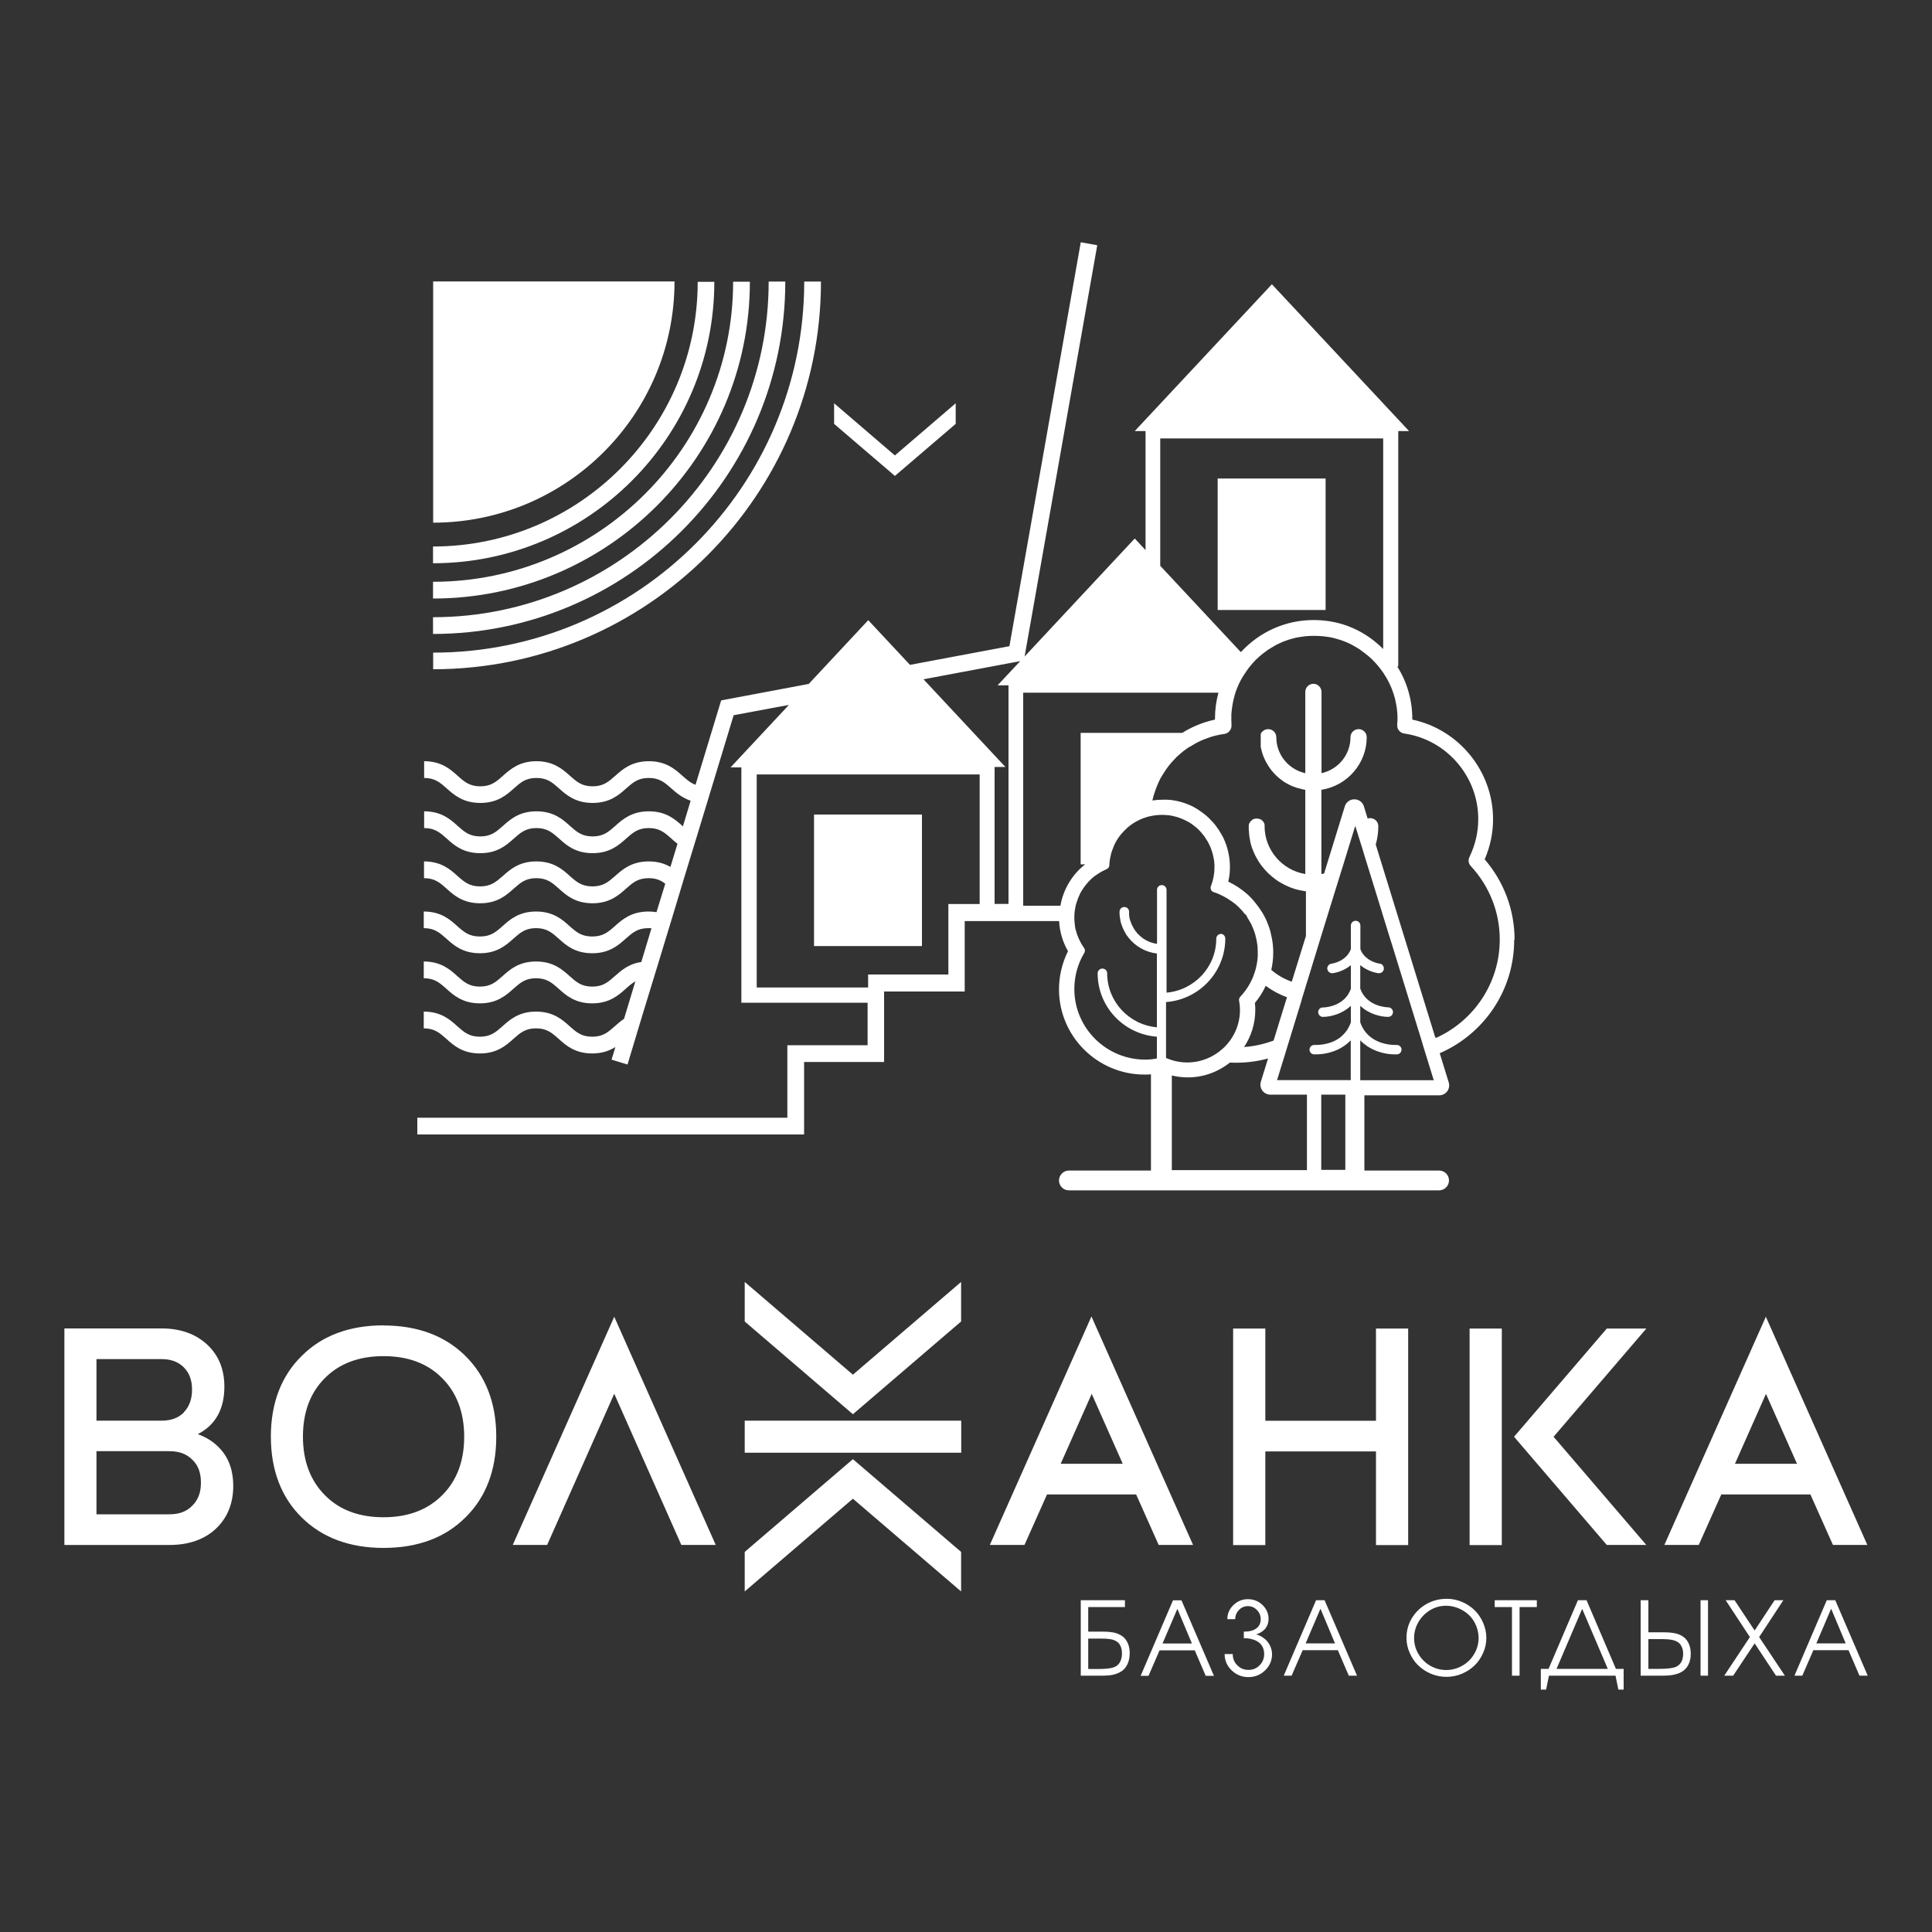 <?xml version="1.0" encoding="UTF-8"?>
<svg id="img" xmlns="http://www.w3.org/2000/svg" viewBox="0 0 150 150">
  <rect x="0" y="0" width="150" height="150" fill="#333333" stroke="none"/>
  <defs>
    <style>
      .cls-1 {
        fill: #fff;
      }
    </style>
  </defs>
  <path class="cls-1" d="M15.37,111.34c1.36-.7,2.05-1.94,2.05-3.68,0-1.35-.45-2.45-1.35-3.28-.89-.82-2.07-1.24-3.52-1.24H5v16.81H13.17c1.48,0,2.68-.42,3.57-1.24,.91-.85,1.37-1.97,1.37-3.35,0-1.17-.34-2.14-1.01-2.87-.46-.51-1.04-.89-1.74-1.14m-1.08-1.69c-.43,.43-1,.64-1.73,.64H7.49v-4.78h5.05c.73,0,1.3,.21,1.73,.64,.43,.43,.64,1,.64,1.73s-.21,1.32-.64,1.76m-6.79,3.02h5.68c.76,0,1.34,.22,1.78,.67,.45,.43,.66,1.01,.66,1.78s-.22,1.33-.67,1.78h0c-.43,.45-1.01,.67-1.78,.67H7.49v-4.89Zm22.3-9.77c-2.63,0-4.77,.79-6.34,2.36-1.6,1.56-2.41,3.68-2.41,6.28s.81,4.72,2.4,6.28c1.58,1.56,3.71,2.36,6.35,2.36s4.77-.79,6.34-2.35c1.6-1.56,2.41-3.68,2.41-6.28s-.81-4.71-2.4-6.28c-1.58-1.56-3.71-2.36-6.35-2.36m6.26,8.63c0,1.89-.57,3.42-1.71,4.55h0c-1.12,1.13-2.65,1.71-4.55,1.71s-3.43-.57-4.55-1.71c-1.13-1.13-1.71-2.66-1.71-4.55s.57-3.42,1.71-4.55c1.12-1.13,2.65-1.7,4.55-1.7s3.43,.57,4.55,1.71c1.13,1.13,1.71,2.66,1.71,4.55m11.64-9.34l7.89,17.74h-2.67l-5.21-11.74-5.21,11.74h-2.67l7.89-17.74Zm18.54,11.08l8.4,7.2v3.07l-8.4-7.2-8.4,7.2v-3.07l8.4-7.2Zm-8.4-2.99h16.81v2.49h-16.81v-2.49Zm8.4-3.57l8.4-7.2v3.07l-8.4,7.2-8.4-7.2v-3.07l8.4,7.2Zm10.65,13.22h2.67l1.75-3.92h6.92l1.75,3.92h2.67l-7.89-17.74-7.89,17.74Zm10.3-6.3h-4.82l2.41-5.43,2.41,5.43Zm19.66-10.5h2.5v16.81h-2.5v-7.27h-8.59v7.27h-2.5v-16.81h2.5v7.16h8.59v-7.16Zm7.27,0h2.5v16.81h-2.5v-16.81Zm13.72,0l-7.2,8.4,7.2,8.4h-3.07l-7.2-8.4,7.2-8.4h3.07Zm9.29-.94l-7.89,17.74h2.67l1.75-3.92h6.92l1.75,3.92h2.67l-7.89-17.74Zm2.41,11.44h-4.82l2.41-5.43,2.41,5.43Z"/>
  <path class="cls-1" d="M71.58,73.45h-8.38v-10.21h8.38v10.21Zm31.34-36.3h-8.38v10.21h8.38v-10.21Zm-33.44-1.79l-4.72-4.05v1.6l4.72,4.04,4.72-4.04v-1.6l-4.72,4.05Zm-17.11-13.52c0,10.35-8.39,18.74-18.74,18.74V21.85h18.74m-18.74,28.81v1.3c16.6,0,30.11-13.5,30.11-30.1h-1.3c0,15.89-12.92,28.81-28.81,28.81m27.35-28.81h-1.3c0,14.37-11.69,26.06-26.06,26.06v1.3c15.08,0,27.35-12.27,27.35-27.35m-2.75,0h-1.3c0,12.85-10.45,23.3-23.3,23.3v1.3c13.57,0,24.6-11.03,24.6-24.59m-2.75,0h-1.3c0,11.33-9.22,20.55-20.55,20.55v1.3c12.05,0,21.84-9.8,21.84-21.84m62.1,51.1c0,3.93-2.38,7.31-5.78,8.78l.7,2.27c.07,.23,.03,.48-.11,.68-.15,.2-.38,.32-.63,.32h-5.81v5.84h5.8c.43,0,.77,.35,.77,.77s-.35,.77-.77,.77h-28.74c-.43,0-.77-.35-.77-.77s.35-.77,.77-.77h6.37v-7.47c-.17,.02-.33,.02-.49,.02-3.67,0-6.65-2.97-6.65-6.62,0-1.02,.24-2.04,.7-2.96-.41-.71-.65-1.51-.69-2.34h-7.33v5.47h-6.26v5.47h-6.21v5.63h-30.03v-1.3h28.73v-5.63h6.23v-3.3h-9.8v-18.27h-.84l4.53-4.85-4.29,.8-2.84,9.35-.38,1.24-.63,2.06-.4,1.33-.54,1.79-.4,1.31-.65,2.14-.38,1.24-.79,2.58-.43,1.42-.8,2.66-1.24-.38,.3-.98c-.45,.28-1.02,.5-1.8,.5-1.34,0-2.05-.63-2.61-1.14-.51-.45-.91-.81-1.75-.81s-1.24,.36-1.75,.81c-.57,.51-1.27,1.14-2.61,1.14s-2.05-.63-2.61-1.14c-.51-.45-.91-.81-1.75-.81v-1.3c1.34,0,2.05,.63,2.61,1.14,.51,.45,.91,.81,1.75,.81s1.24-.36,1.75-.81c.57-.51,1.27-1.14,2.61-1.14s2.05,.63,2.61,1.14c.51,.45,.91,.81,1.75,.81s1.24-.36,1.75-.81c.21-.19,.44-.39,.72-.58l.88-2.91c-.26,.15-.49,.34-.74,.57-.57,.51-1.27,1.14-2.61,1.14s-2.05-.63-2.61-1.14c-.51-.45-.91-.81-1.75-.81s-1.24,.36-1.75,.81c-.57,.51-1.27,1.14-2.61,1.14s-2.05-.63-2.61-1.14c-.51-.45-.91-.81-1.75-.81v-1.3c1.34,0,2.05,.63,2.61,1.14,.51,.45,.91,.81,1.75,.81s1.24-.36,1.75-.81c.57-.51,1.27-1.14,2.61-1.14s2.05,.63,2.61,1.14c.51,.45,.91,.81,1.75,.81s1.24-.36,1.75-.81c.49-.43,1.07-.96,2.06-1.1l.79-2.62c-.07,0-.15-.01-.24-.01-.84,0-1.24,.36-1.75,.81-.57,.51-1.27,1.14-2.61,1.14s-2.05-.63-2.61-1.14c-.51-.45-.91-.81-1.75-.81s-1.24,.36-1.75,.81c-.57,.51-1.27,1.14-2.61,1.14s-2.05-.63-2.61-1.14c-.51-.45-.91-.81-1.75-.81v-1.29c1.34,0,2.05,.63,2.61,1.14,.51,.45,.91,.8,1.75,.8s1.24-.35,1.75-.8c.57-.51,1.27-1.14,2.61-1.14s2.05,.63,2.61,1.14c.51,.45,.91,.8,1.75,.8s1.24-.35,1.75-.8c.57-.51,1.28-1.14,2.62-1.14,.23,0,.43,.02,.62,.05l.68-2.21c-.34-.26-.71-.43-1.29-.43-.84,0-1.24,.36-1.75,.81-.57,.51-1.27,1.14-2.61,1.14s-2.05-.63-2.61-1.14c-.51-.45-.91-.81-1.75-.81s-1.24,.36-1.75,.81c-.57,.51-1.27,1.14-2.61,1.14s-2.05-.63-2.61-1.14c-.51-.45-.91-.81-1.75-.81v-1.3c1.34,0,2.05,.63,2.61,1.14,.51,.45,.91,.8,1.75,.8s1.24-.36,1.75-.8c.57-.51,1.27-1.14,2.61-1.14s2.05,.63,2.61,1.14c.51,.45,.91,.8,1.75,.8s1.24-.36,1.75-.8c.57-.51,1.28-1.14,2.62-1.14,.72,0,1.25,.18,1.68,.43l.55-1.8c-.18-.13-.33-.27-.48-.41-.51-.45-.91-.81-1.75-.81s-1.24,.36-1.75,.81c-.57,.51-1.27,1.14-2.61,1.14s-2.05-.63-2.61-1.14c-.51-.45-.91-.81-1.75-.81s-1.24,.36-1.75,.81c-.57,.51-1.27,1.14-2.61,1.14s-2.05-.63-2.61-1.14c-.51-.45-.91-.81-1.75-.81v-1.3c1.34,0,2.05,.63,2.61,1.14,.51,.45,.91,.81,1.75,.81s1.24-.36,1.75-.81c.57-.51,1.27-1.14,2.61-1.14s2.05,.63,2.61,1.14c.51,.45,.91,.81,1.75,.81s1.24-.36,1.75-.81c.57-.51,1.28-1.14,2.62-1.14s2.04,.63,2.61,1.14c0,.01,.02,.02,.03,.03l.6-1.99h0c-.66-.23-1.12-.62-1.5-.96-.51-.45-.91-.81-1.75-.81s-1.24,.36-1.75,.81c-.57,.51-1.27,1.13-2.61,1.13s-2.05-.63-2.61-1.13c-.51-.45-.9-.81-1.75-.81s-1.24,.36-1.75,.81c-.57,.51-1.27,1.13-2.61,1.13s-2.05-.63-2.61-1.13c-.51-.45-.91-.81-1.75-.81v-1.3c1.34,0,2.05,.63,2.61,1.14,.51,.45,.91,.81,1.75,.81s1.24-.36,1.75-.81c.57-.51,1.28-1.14,2.61-1.14s2.04,.63,2.61,1.14c.51,.45,.91,.81,1.75,.81s1.24-.36,1.75-.81c.57-.51,1.28-1.14,2.62-1.14s2.04,.63,2.61,1.14c.33,.29,.62,.55,1.01,.69l1.99-6.55,6.8-1.28,4.62-4.95,3.24,3.47,7.72-1.45,5.54-31.36,1.28,.23-5.64,31.93,8.55-9.16,.84,.9v-9.24h-.84l10.65-11.4,10.65,11.4h-.84v18.27h-.08c.74,1.18,1.17,2.57,1.17,4.06v.07c3.61,.76,6.27,4,6.27,7.73,0,1.08-.22,2.12-.65,3.12,1.5,1.74,2.32,3.94,2.32,6.23m-27.5-29.01l6.2,6.64,.05,.05s.04-.04,.05-.05c1.4-1.5,3.39-2.44,5.59-2.44s4.02,.86,5.41,2.25v-16.35h-17.31v9.9Zm-14.03,16.19h-17.31v16.54h8.65v-1.01h6.23v-5.47h2.43v-10.06Zm1.39-6.92l1.76-1.88-7.51,1.41,6.36,6.81h-.84v10.63h1.08v-16.97h-.84Zm4.88,17.11c.22-1.27,.91-2.42,1.92-3.21h-.35v-10.21h7.89c.76-.48,1.62-.83,2.54-1.03v-.07c0-.7,.09-1.37,.27-2.02h-15.16v16.54h2.89m12.43,2.18c.2,0,.37,.16,.37,.37,0,2.6-2.03,4.74-4.6,4.93v4.34c.52,.23,1.08,.35,1.64,.35,1.07,0,2.04-.41,2.77-1.08,.03-.02,.05-.04,.08-.07,.02-.02,.05-.04,.07-.07,.73-.74,1.18-1.74,1.18-2.86,0-.23-.02-.46-.07-.71-.02-.12,.02-.23,.1-.32,.45-.48,.8-1.04,1.03-1.64,0-.02,.02-.05,.02-.07,.01-.03,.03-.07,.04-.1,.13-.38,.21-.77,.25-1.17,0-.04,0-.09,.01-.14,0-.04,0-.09,0-.13,0-.05,0-.11,0-.16,0-.11,0-.23-.01-.34,0-.06,0-.11-.01-.17,0-.05-.01-.11-.02-.16-.03-.22-.07-.43-.13-.64-.01-.05-.02-.1-.04-.15-.03-.11-.07-.22-.11-.32-.04-.11-.09-.21-.13-.32-.03-.08-.07-.15-.12-.23-.03-.06-.06-.12-.1-.18-.04-.07-.08-.14-.13-.21,0,0,0,0,0,0-.04-.13-.12-.24-.23-.32-.01-.01-.02-.03-.04-.04,0-.01-.01-.02-.02-.03s-.02-.02-.03-.04c-.04-.06-.09-.12-.15-.17-.03-.03-.05-.06-.08-.09-.03-.03-.06-.06-.09-.09,0,0,0-.02-.02-.02-.05-.05-.09-.09-.14-.13,0,0,0-.01,0,0-.05-.05-.09-.09-.14-.13,0,0-.02-.01-.02-.01-.06-.05-.12-.1-.18-.14,0-.01,0-.01-.01,0-.04-.04-.08-.06-.12-.09-.04-.02-.07-.05-.11-.07-.05-.04-.12-.08-.18-.12-.2-.12-.4-.23-.61-.32-.05-.02-.1-.04-.16-.07-.09-.04-.19-.07-.28-.1-.1-.03-.18-.1-.22-.19-.04-.09-.04-.2,0-.29,.18-.47,.27-.96,.27-1.45,0-.14,0-.29-.02-.43,0-.07-.01-.13-.03-.19-.04-.27-.11-.53-.2-.78-.02-.05-.04-.11-.06-.16-.04-.1-.09-.2-.14-.3-.03-.06-.06-.12-.1-.18-.08-.13-.17-.27-.26-.4-.02-.03-.05-.06-.07-.08-.04-.05-.08-.1-.12-.15-.05-.07-.12-.13-.18-.2-.05-.05-.1-.1-.15-.15-.21-.18-.43-.35-.66-.49,0,0-.02,0-.03-.01-.06-.04-.12-.07-.19-.1-.08-.04-.16-.08-.25-.12-.05-.02-.1-.04-.16-.06-.04-.02-.08-.03-.12-.05-.05-.02-.11-.04-.16-.05-.05-.02-.1-.03-.15-.04-.13-.04-.27-.07-.41-.09-.07-.01-.13-.02-.2-.02-.14-.02-.28-.02-.43-.02-.32,0-.64,.04-.94,.11-.03,0-.06,.01-.08,.02-.03,0-.06,.01-.08,.02-.1,.03-.21,.06-.31,.1-.08,.03-.17,.06-.25,.1,0,0-.01,0-.01,0-.03,.01-.06,.03-.09,.05-.07,.03-.15,.07-.22,.11-.08,.05-.16,.1-.25,.15-.02,.01-.04,.03-.06,.04-.05,.04-.11,.08-.16,.12-.03,.02-.05,.04-.08,.06-.08,.06-.15,.12-.22,.19-.08,.07-.15,.15-.22,.22-.06,.06-.12,.13-.18,.2-.09,.1-.17,.22-.25,.33-.04,.06-.08,.12-.11,.18-.07,.11-.13,.23-.18,.34-.02,.04-.04,.09-.05,.13-.03,.07-.06,.15-.09,.23-.02,.04-.03,.07-.04,.11-.01,.04-.03,.08-.04,.12-.02,.07-.04,.14-.05,.21-.06,.24-.1,.48-.11,.74v.02c0,.14-.09,.27-.23,.32-.09,.04-.19,.09-.27,.13-.08,.04-.15,.08-.23,.13-.01,.01-.03,.02-.05,.03-.08,.05-.16,.1-.23,.15,0,0-.01,.01-.02,.01-.05,.04-.11,.08-.16,.12-.17,.13-.33,.29-.47,.44-.02,.03-.05,.06-.08,.1-.03,.03-.06,.06-.08,.09-.03,.04-.06,.08-.09,.12-.05,.06-.09,.12-.13,.18-.05,.08-.1,.16-.15,.24,0,0,0,0,0,0-.05,.08-.1,.17-.13,.26,0,.02-.02,.05-.03,.07-.03,.07-.07,.14-.09,.21-.04,.1-.08,.21-.11,.31-.02,.08-.05,.16-.07,.25,0,0,0,.01,0,.01-.04,.19-.07,.38-.09,.58,0,.1-.01,.2-.01,.31,0,.09,0,.18,.01,.27,0,.06,.01,.13,.02,.19,0,.04,0,.09,.01,.12,0,.05,.01,.09,.02,.14,0,0,0,0,0,.01,0,0,0,.02,0,.03,0,.05,.02,.09,.03,.14,0,.04,.01,.07,.03,.1,.02,.07,.04,.14,.06,.21,0,.02,.01,.05,.02,.07,.02,.06,.04,.12,.07,.18,.04,.1,.07,.19,.12,.28,.02,.04,.04,.08,.06,.12,.04,.09,.09,.17,.14,.26,.05,.08,.1,.16,.16,.24,.09,.12,.1,.27,.02,.4-.51,.85-.77,1.82-.77,2.8,0,3.02,2.47,5.48,5.51,5.48,.29,0,.59-.03,.9-.09v-1.69c-2.57-.19-4.6-2.32-4.6-4.92,0-.21,.17-.37,.37-.37s.37,.16,.37,.37c0,2.19,1.7,4,3.86,4.19v-5.73c-.9-.1-1.69-.57-2.22-1.25-.02-.04-.05-.07-.08-.11-.03-.04-.05-.07-.08-.11h0c-.05-.08-.09-.16-.13-.23-.14-.26-.25-.54-.32-.83,0-.01,0-.02,0-.03,0-.05-.02-.11-.03-.17-.02-.13-.04-.25-.04-.38,0-.04,0-.09,0-.13,0-.21,.16-.37,.37-.37s.37,.16,.37,.37c0,.04,0,.09,0,.13,0,.03,0,.06,0,.1h0c.01,.08,.02,.16,.03,.23h0c.01,.07,.03,.13,.05,.19,0,.02,0,.04,.02,.05,.02,.06,.04,.12,.06,.17,.02,.06,.04,.12,.07,.17,0,.02,.01,.03,.02,.04,.02,.03,.03,.06,.05,.09,.01,.03,.03,.06,.05,.09,.02,.03,.04,.06,.05,.09,.05,.08,.11,.16,.17,.23,.02,.02,.04,.04,.05,.07,.02,.03,.05,.06,.09,.09,.04,.04,.07,.07,.11,.11l.02,.02s.07,.05,.1,.08c.03,.03,.07,.05,.1,.08,0,0,.01,0,.02,.02,.05,.04,.11,.07,.16,.1,.02,.02,.05,.03,.08,.05,.07,.04,.14,.07,.22,.11,.09,.04,.18,.07,.28,.1,.12,.04,.24,.06,.37,.08v-4.19c0-.2,.16-.37,.37-.37s.37,.17,.37,.37v7.98c2.16-.19,3.86-1.99,3.86-4.19,0-.2,.16-.37,.37-.37m5.11,4.91c-.59-.21-1.14-.51-1.64-.88-.22,.48-.51,.93-.84,1.33,.02,.18,.03,.36,.03,.54,0,1.06-.32,2.05-.87,2.88,.78-.05,1.56-.23,2.29-.5l1.04-3.37m1.55,7.57h-2.84c-.24,0-.48-.12-.62-.31-.15-.21-.19-.46-.12-.69l.56-1.81c-.8,.22-1.63,.33-2.47,.33-.17,0-.33,0-.49-.01-.9,.71-2.03,1.15-3.27,1.15-.41,0-.83-.05-1.24-.15v7.35h10.49v-5.84Zm2.98,0h-1.87v5.84h1.87v-5.84Zm6.86-1.14l-.84-2.72-.02-.08-.02-.07-2.35-7.62h0s-.04-.13-.04-.13l-.05-.15-.6-1.94-.03-.09-.02-.08-1.19-3.85-.03-.1-.03-.09-.39-1.28-.04-.12h0s-.04-.13-.04-.13l-.4-1.28-.96,3.12-.04,.13-.04,.12-.39,1.26-.03,.09-.03,.1-1.08,3.49-.16,.52-.94,3.07-.08,.26-.09,.28-.02,.08-.28,.91-.02,.08-.02,.08-.74,2.41-.04,.12-.03,.11h0l-1.08,3.51h5.72v-3.09h0s-.04,.04-.06,.06c-.79,.79-1.88,1.03-2.59,1.03-.07,0-.14,0-.21,0-.2-.01-.35-.19-.34-.39,.02-.21,.19-.35,.4-.34,.07,0,1.18,.06,2.03-.62,.02-.02,.04-.04,.06-.06,.02-.02,.05-.04,.07-.06,.27-.25,.49-.57,.65-1.01v-1.29c-.7,.66-1.62,.86-2.16,.86h-.01s-.01,0-.02,0c-.03,0-.05,0-.08-.01-.03,0-.05-.02-.08-.04-.11-.06-.19-.18-.19-.32,0-.14,.08-.25,.19-.32,.03-.01,.05-.02,.08-.03,.02,0,.05-.01,.08-.01,0,0,.01,0,.02,0h0c.07,0,1.28-.02,1.93-.97,.02-.04,.05-.07,.07-.12h0s.05-.09,.07-.13c.04-.07,.07-.15,.1-.23v-1.83c-.63,.52-1.37,.62-1.42,.62-.02,0-.03,0-.04,0-.18,0-.34-.14-.37-.33-.02-.2,.12-.38,.32-.41,.05,0,1.15-.16,1.51-1.13v-1.83c0-.2,.16-.37,.37-.37s.37,.17,.37,.37v1.83c.12,.34,.34,.58,.57,.74,.02,.02,.04,.03,.06,.05,.02,.01,.05,.03,.07,.04,.4,.25,.8,.3,.8,.3,.04,0,.07,.01,.1,.02,.03,.01,.05,.03,.08,.05,.02,.01,.04,.03,.05,.05,.07,.08,.1,.18,.09,.29-.02,.19-.18,.33-.37,.33-.01,0-.02,0-.04,0-.01,0-.05,0-.13-.02-.02,0-.05,0-.08-.02-.03,0-.07-.01-.1-.02-.23-.06-.56-.18-.89-.4-.02-.02-.04-.03-.07-.05-.02-.02-.04-.03-.06-.05-.03-.02-.06-.04-.09-.07v1.83c.51,1.43,2.14,1.45,2.17,1.45h0c.2,0,.37,.16,.37,.37,0,.2-.16,.37-.37,.37h-.01c-.54,0-1.47-.2-2.16-.86v1.29c.66,1.86,2.72,1.75,2.81,1.75,.15-.01,.28,.07,.35,.19,.02,.02,.02,.05,.04,.08,0,.02,0,.05,0,.07h0c.01,.21-.14,.38-.34,.39-.07,0-.13,0-.21,0-.54,0-1.31-.14-1.99-.56h0c-.07-.04-.13-.08-.19-.13-.06-.04-.12-.09-.18-.13-.1-.08-.2-.17-.29-.27v3.1h5.72Zm.19-3.27c2.91-1.31,4.94-4.24,4.94-7.64,0-2.11-.8-4.14-2.25-5.7-.18-.19-.22-.47-.1-.71,.45-.93,.68-1.91,.68-2.94,0-3.32-2.47-6.17-5.75-6.64-.33-.05-.57-.34-.54-.67v-.1c.02-.15,.02-.27,.02-.39,0-.11,0-.23-.01-.33,0-.08,0-.17-.02-.25,0-.06-.01-.12-.02-.18,0-.05-.01-.1-.02-.15,0-.06-.02-.11-.03-.17h0c-.01-.07-.02-.13-.04-.19,0-.01,0-.02,0-.03-.02-.1-.04-.2-.07-.3-.03-.1-.05-.2-.09-.3-.03-.09-.06-.18-.09-.27-.07-.18-.14-.37-.23-.54-.03-.07-.06-.13-.1-.2-.04-.07-.08-.15-.12-.22,0-.01-.01-.02-.02-.03,0-.02-.02-.04-.03-.05-.03-.05-.06-.11-.1-.16-.02-.04-.05-.08-.07-.12-.02-.04-.05-.07-.07-.1-.1-.15-.21-.29-.32-.43-.08-.1-.16-.19-.24-.28,0,0-.01,0-.02-.02-.09-.1-.18-.19-.27-.28-.08-.07-.16-.15-.23-.21-.02-.02-.04-.04-.06-.05-.07-.06-.14-.12-.21-.17,0,0-.01-.01-.02-.02,0,0,0-.01-.02-.01-.05-.04-.1-.07-.15-.11,0,0-.02-.01-.02-.02-.06-.04-.12-.09-.18-.13-.08-.06-.17-.12-.26-.17-.09-.05-.18-.11-.27-.16-.08-.05-.16-.09-.24-.13-.13-.06-.25-.12-.38-.17-.1-.04-.2-.08-.29-.11-.07-.02-.13-.05-.2-.07-.02,0-.04,0-.05-.01-.08-.02-.16-.05-.24-.07-.03,0-.05-.01-.07-.02-.1-.03-.2-.05-.3-.07h0c-.1-.02-.2-.04-.3-.05-.01,0-.03,0-.04,0-.06-.01-.12-.02-.18-.03h-.02c-.07,0-.13-.02-.2-.02-.18-.02-.37-.02-.56-.02s-.37,0-.56,.02c-.07,0-.13,.01-.2,.02h-.02c-.06,.01-.12,.02-.18,.03-.01,0-.03,0-.04,0-.1,.02-.2,.03-.3,.05h0c-.1,.02-.2,.04-.3,.07-.02,0-.05,.01-.07,.02-.08,.02-.16,.04-.24,.07-.02,0-.04,0-.05,.01-.07,.02-.13,.04-.2,.07-.11,.04-.23,.08-.34,.13-.11,.05-.22,.1-.33,.15-.08,.04-.16,.08-.24,.13-.09,.05-.18,.1-.27,.16-.09,.05-.17,.11-.26,.16-.07,.05-.14,.1-.2,.15-.05,.04-.11,.08-.16,.12-.08,.06-.16,.12-.23,.19-.02,.02-.04,.04-.06,.05-.08,.07-.15,.14-.23,.21-.04,.03-.07,.06-.1,.1-.05,.05-.1,.1-.15,.16-.03,.03-.05,.06-.08,.09-.06,.07-.13,.15-.19,.23-.05,.05-.09,.11-.13,.17-.04,.05-.07,.1-.11,.15-.04,.05-.07,.1-.1,.15-.05,.08-.1,.16-.16,.24,0,0,0,0,0,0-.05,.09-.11,.18-.16,.27-.04,.07-.08,.14-.11,.21-.02,.05-.04,.09-.07,.14-.02,.05-.04,.1-.06,.14-.04,.1-.08,.19-.12,.29-.04,.09-.07,.19-.1,.29-.03,.07-.05,.15-.07,.23,0,0,0,.02,0,.02-.02,.07-.04,.15-.06,.22-.04,.17-.08,.34-.1,.51,0,.04-.01,.08-.02,.13,0,.04-.01,.08-.02,.13,0,.06-.01,.12-.02,.18,0,.08-.02,.16-.02,.24,0,.12,0,.23,0,.35s0,.22,.01,.33v.12c.04,.33-.21,.66-.53,.71-.12,.02-.24,.04-.37,.06-.06,.01-.12,.03-.18,.04-.06,.01-.12,.03-.18,.04-.1,.02-.2,.05-.29,.08-.06,.02-.12,.04-.18,.06-.1,.04-.2,.07-.3,.11-.08,.03-.15,.06-.23,.09,0,0-.02,.01-.03,.01-.07,.03-.14,.07-.21,.1-.05,.02-.11,.05-.16,.08,0,0-.01,0-.02,.01-.07,.03-.13,.07-.2,.11-.12,.07-.25,.15-.37,.22,0,0-.01,.01-.02,.01,0,0-.01,0-.02,0-.08,.05-.16,.11-.23,.16-.04,.03-.08,.06-.12,.09-.04,.03-.08,.06-.12,.09-.15,.12-.28,.24-.42,.36-.06,.05-.12,.11-.17,.17-.36,.36-.67,.75-.93,1.18-.04,.07-.09,.14-.13,.21-.02,.03-.04,.07-.06,.1-.01,.02-.02,.04-.03,.05-.03,.06-.07,.13-.1,.2-.05,.09-.09,.2-.13,.29-.05,.12-.1,.24-.15,.37,0,0,0,0,0,.01-.03,.08-.06,.16-.08,.23-.02,.07-.04,.14-.07,.21-.02,.06-.04,.12-.05,.18-.02,.08-.04,.16-.06,.25,.26-.04,.52-.06,.79-.06,.11,0,.22,0,.33,0,.04,0,.07,0,.11,.01,.04,0,.08,0,.12,0,.36,.04,.71,.11,1.05,.22,.08,.03,.17,.05,.25,.09,.08,.03,.16,.06,.24,.1,0,0,0,0,.01,0,.1,.04,.21,.09,.31,.15,0,0,.02,0,.02,.01,.09,.05,.18,.1,.27,.16,.02,0,.03,.02,.05,.03,.01,.01,.03,.02,.04,.03,.09,.06,.18,.12,.26,.18,.09,.07,.18,.13,.26,.2,.08,.07,.17,.14,.25,.22,.04,.03,.07,.06,.1,.1,.02,.02,.04,.04,.06,.07,.04,.03,.07,.07,.1,.1,.02,.02,.04,.05,.07,.07,.06,.07,.12,.14,.18,.21,0,.01,.02,.02,.02,.03,.01,.02,.02,.03,.04,.05,.07,.09,.13,.18,.19,.27,.04,.05,.07,.1,.1,.16,.02,.03,.04,.06,.06,.1,0,.01,.01,.02,.02,.03,.03,.05,.06,.1,.09,.15,.04,.07,.08,.15,.12,.22,.03,.06,.06,.13,.08,.19,.02,.04,.04,.08,.05,.12,.12,.29,.21,.58,.27,.9,.02,.08,.03,.17,.05,.26,.01,.08,.02,.15,.03,.24,.02,.18,.03,.37,.03,.56,0,.38-.04,.76-.13,1.13,.53,.25,1.01,.57,1.44,.94l.02,.02c.1,.08,.19,.18,.28,.27,.05,.05,.1,.1,.14,.15,.05,.05,.09,.1,.13,.15,.01,.01,.02,.02,.03,.04,.13,.16,.27,.33,.39,.51,.05,.08,.1,.16,.16,.24,.04,.06,.07,.12,.11,.18,.04,.06,.07,.12,.1,.18,.05,.1,.11,.21,.16,.32,.03,.07,.05,.13,.08,.2,.02,.06,.05,.12,.07,.18,.06,.15,.11,.3,.15,.46,.02,.07,.04,.14,.05,.21,.07,.27,.12,.54,.15,.82,0,.05,.01,.11,.01,.16,.01,.08,.01,.17,.02,.25,0,.09,0,.17,0,.25,0,.45-.05,.88-.15,1.32,.46,.4,1,.71,1.59,.92l1.1-3.55v-3.47c-.08-.01-.16-.02-.24-.04-.07-.01-.13-.02-.2-.04-.02,0-.04,0-.07-.01l-.2-.05s0,0-.01,0c-.06-.02-.12-.04-.18-.05-.02,0-.04-.01-.05-.02-.07-.02-.13-.04-.2-.07-.08-.03-.16-.06-.24-.1-.06-.03-.12-.05-.18-.08-.16-.08-.32-.16-.48-.26-.05-.03-.09-.05-.14-.09,0,0-.01,0-.02-.01-.05-.03-.09-.06-.14-.1-.06-.04-.12-.09-.18-.14-.06-.04-.12-.09-.17-.14-.05-.04-.11-.09-.16-.14-.07-.07-.14-.13-.21-.21-.04-.04-.07-.08-.11-.12-.1-.11-.19-.23-.29-.35-.09-.12-.17-.24-.25-.37-.04-.06-.07-.12-.1-.18-.09-.15-.16-.3-.23-.46-.02-.06-.05-.11-.07-.17-.03-.07-.05-.14-.08-.21-.02-.07-.04-.13-.06-.2-.02-.05-.03-.11-.04-.16-.01-.04-.02-.09-.03-.13,0,0,0,0,0-.02-.01-.05-.02-.11-.03-.16-.01-.07-.02-.14-.04-.22,0-.02,0-.03,0-.05,0-.06-.02-.13-.02-.19,0-.08-.01-.16-.02-.24,0-.08,0-.16,0-.24,0-.03,0-.05,0-.08,0-.01,0-.03,0-.04,0-.02,.01-.05,.02-.07,0-.02,.01-.04,.02-.06,0-.02,.02-.04,.03-.05,.04-.08,.11-.15,.18-.21,.02-.02,.04-.03,.05-.04,.02-.02,.05-.03,.07-.04,0,0,.01,0,.02,0,.04-.01,.07-.02,.11-.03,.04,0,.08-.01,.12-.01,.04,0,.09,0,.13,.02,.02,0,.04,0,.05,.01,0,0,.01,0,.02,0,.02,0,.04,.01,.06,.02,.03,.01,.05,.02,.08,.04,.03,.02,.06,.04,.08,.06,.02,.01,.03,.02,.04,.04,.02,.02,.03,.03,.04,.05,.01,.01,.02,.03,.03,.04,.02,.02,.03,.05,.04,.07,.01,.02,.02,.05,.03,.07,0,.02,.01,.03,.01,.05,0,.02,0,.04,0,.05,0,.03,0,.05,0,.08,0,1.83,1.35,3.41,3.16,3.71v-6.54c-.05,0-.11-.02-.16-.03-.05-.01-.11-.02-.16-.04-.05-.01-.11-.03-.16-.04-.05-.01-.1-.03-.16-.04-.09-.03-.17-.06-.26-.09-.03-.01-.05-.02-.08-.03-.09-.04-.18-.08-.26-.12-.09-.04-.17-.09-.26-.14-.1-.06-.2-.12-.29-.19-.07-.05-.15-.11-.22-.17-.02-.02-.04-.04-.06-.05-.07-.06-.14-.12-.21-.19-.13-.13-.25-.26-.36-.4-.03-.04-.06-.07-.08-.11-.05-.07-.11-.15-.15-.22-.06-.09-.11-.18-.16-.27-.06-.11-.11-.22-.16-.33-.04-.08-.07-.16-.1-.25-.03-.08-.06-.17-.08-.26-.01-.03-.02-.06-.03-.1-.02-.09-.04-.18-.06-.26v-1.02c.04-.08,.1-.15,.17-.21,.03-.02,.05-.04,.09-.06,0,0,.02-.01,.03-.02,.03-.02,.06-.03,.1-.04,0,0,0,0,.01,0,.02-.01,.05-.01,.08-.02,.03,0,.07-.01,.1-.01,.35,0,.63,.28,.63,.63,0,1.34,.94,2.5,2.25,2.79v-6.31c0-.35,.29-.63,.63-.63s.63,.28,.63,.63v6.31c1.31-.29,2.25-1.45,2.25-2.79,0-.35,.28-.63,.63-.63s.63,.28,.63,.63c0,2.03-1.51,3.77-3.52,4.08v6.54c.07-.01,.14-.02,.21-.04l1.61-5.22c.1-.33,.4-.54,.74-.54s.64,.22,.74,.54l.29,.95c.06-.02,.13-.03,.2-.03,.35,0,.63,.28,.63,.63,0,.49-.07,.97-.2,1.42l4.62,14.97"/>
  <path class="cls-1" d="M84.49,124.78v1.9h1.1c.39,0,.7,.03,.93,.08s.43,.15,.61,.27c.19,.13,.33,.32,.43,.54,.1,.23,.15,.49,.15,.78,0,.33-.06,.62-.18,.87-.12,.25-.29,.44-.51,.57-.18,.11-.39,.19-.62,.24-.24,.05-.54,.07-.9,.07h-1.59v-5.86h3.43v.53h-2.85Zm0,2.43v2.37h.81c.53,0,.92-.04,1.17-.13,.2-.07,.36-.19,.47-.38,.11-.19,.17-.42,.17-.7,0-.22-.04-.42-.12-.59-.08-.17-.2-.29-.35-.37-.21-.13-.58-.19-1.09-.19h-1.06Zm4.07,2.9l2.51-5.86h.66l2.52,5.86h-.64l-.85-1.98h-2.73l-.86,1.98h-.62Zm1.7-2.51h2.28l-1.13-2.69-1.15,2.69Zm6.33-.41c.21,0,.41,.02,.59,.07,.18,.05,.35,.11,.49,.21,.15,.09,.26,.22,.35,.38,.08,.16,.13,.35,.13,.57,0,.34-.12,.63-.35,.87-.24,.24-.52,.36-.87,.36s-.63-.12-.87-.36c-.24-.24-.35-.53-.35-.87h-.63c0,.49,.18,.91,.54,1.26,.36,.35,.8,.53,1.3,.53s.94-.17,1.3-.52c.36-.35,.54-.77,.54-1.25,0-.21-.04-.4-.12-.59-.08-.19-.18-.34-.3-.47-.12-.13-.26-.23-.4-.32-.14-.08-.28-.14-.42-.17,.11-.03,.22-.07,.33-.13,.11-.06,.21-.14,.31-.23,.1-.1,.18-.22,.24-.36,.06-.15,.09-.31,.09-.48,0-.42-.16-.78-.47-1.08-.31-.3-.69-.45-1.13-.45s-.81,.15-1.13,.46-.47,.67-.47,1.09h.61c0-.27,.1-.51,.29-.71,.19-.2,.42-.3,.7-.3s.5,.1,.7,.3c.19,.2,.29,.43,.29,.71,0,.31-.11,.55-.34,.72-.23,.17-.55,.25-.97,.25v.53Zm3.08,2.91l2.51-5.86h.66l2.52,5.86h-.64l-.85-1.98h-2.73l-.86,1.98h-.62Zm1.7-2.51h2.28l-1.13-2.69-1.15,2.69Zm10.96-3.46c.41,0,.8,.08,1.18,.24,.38,.16,.7,.38,.98,.65,.28,.27,.49,.59,.66,.97,.16,.38,.25,.77,.25,1.17s-.08,.8-.25,1.17c-.16,.37-.38,.7-.66,.97-.28,.27-.61,.49-.99,.65-.38,.16-.78,.24-1.2,.24s-.82-.08-1.2-.24c-.38-.16-.71-.38-.99-.65-.28-.27-.5-.6-.66-.97-.17-.37-.25-.76-.25-1.17,0-.55,.14-1.07,.42-1.53,.28-.46,.66-.83,1.14-1.1s1.01-.4,1.58-.4m-.07,.54c-.44,0-.85,.11-1.23,.34-.38,.23-.68,.53-.91,.92-.22,.38-.34,.8-.34,1.24s.11,.86,.34,1.25c.23,.38,.53,.69,.92,.91,.38,.22,.8,.33,1.25,.33,.34,0,.66-.07,.96-.2,.31-.13,.57-.31,.8-.53,.22-.22,.4-.49,.54-.79,.13-.31,.2-.63,.2-.96s-.07-.67-.2-.98c-.13-.31-.31-.58-.54-.8-.23-.22-.5-.4-.81-.53-.31-.13-.64-.2-.98-.2m5.71,5.43v-5.33h1.34v-.53h-3.27v.53h1.34v5.33h.59Zm8.08-.53v1.61h-.41l-.22-1.08h-5.17l-.22,1.08h-.41v-1.61h.6l2.28-5.33h.67l2.28,5.33h.6Zm-5.21,0h3.98l-1.99-4.66-1.99,4.66Zm6.55-5.33h.58v2.49h1.13c.4,0,.72,.03,.95,.08,.24,.05,.45,.14,.63,.27,.19,.13,.33,.32,.43,.54,.1,.23,.15,.48,.15,.77,0,.33-.06,.61-.18,.85-.12,.24-.29,.43-.52,.56-.18,.11-.4,.18-.64,.23-.24,.05-.55,.07-.93,.07h-1.62v-5.86Zm.58,3.02v2.31h.83c.53,0,.94-.04,1.21-.12,.21-.06,.37-.19,.49-.37,.11-.18,.17-.41,.17-.68,0-.22-.04-.41-.13-.58-.08-.17-.2-.29-.36-.37-.23-.13-.6-.19-1.13-.19h-1.09Zm4.05-3.02h.58v5.86h-.58v-5.86Zm2.53,5.86l1.67-2.51,1.66,2.51h.69l-2-3,1.88-2.86h-.68l-1.55,2.35-1.56-2.35h-.69l1.88,2.86-1.99,3h.69Zm4.76,0l2.51-5.86h.66l2.52,5.86h-.64l-.85-1.98h-2.73l-.86,1.98h-.62Zm1.7-2.51h2.28l-1.13-2.69-1.15,2.69Z"/>
</svg>
